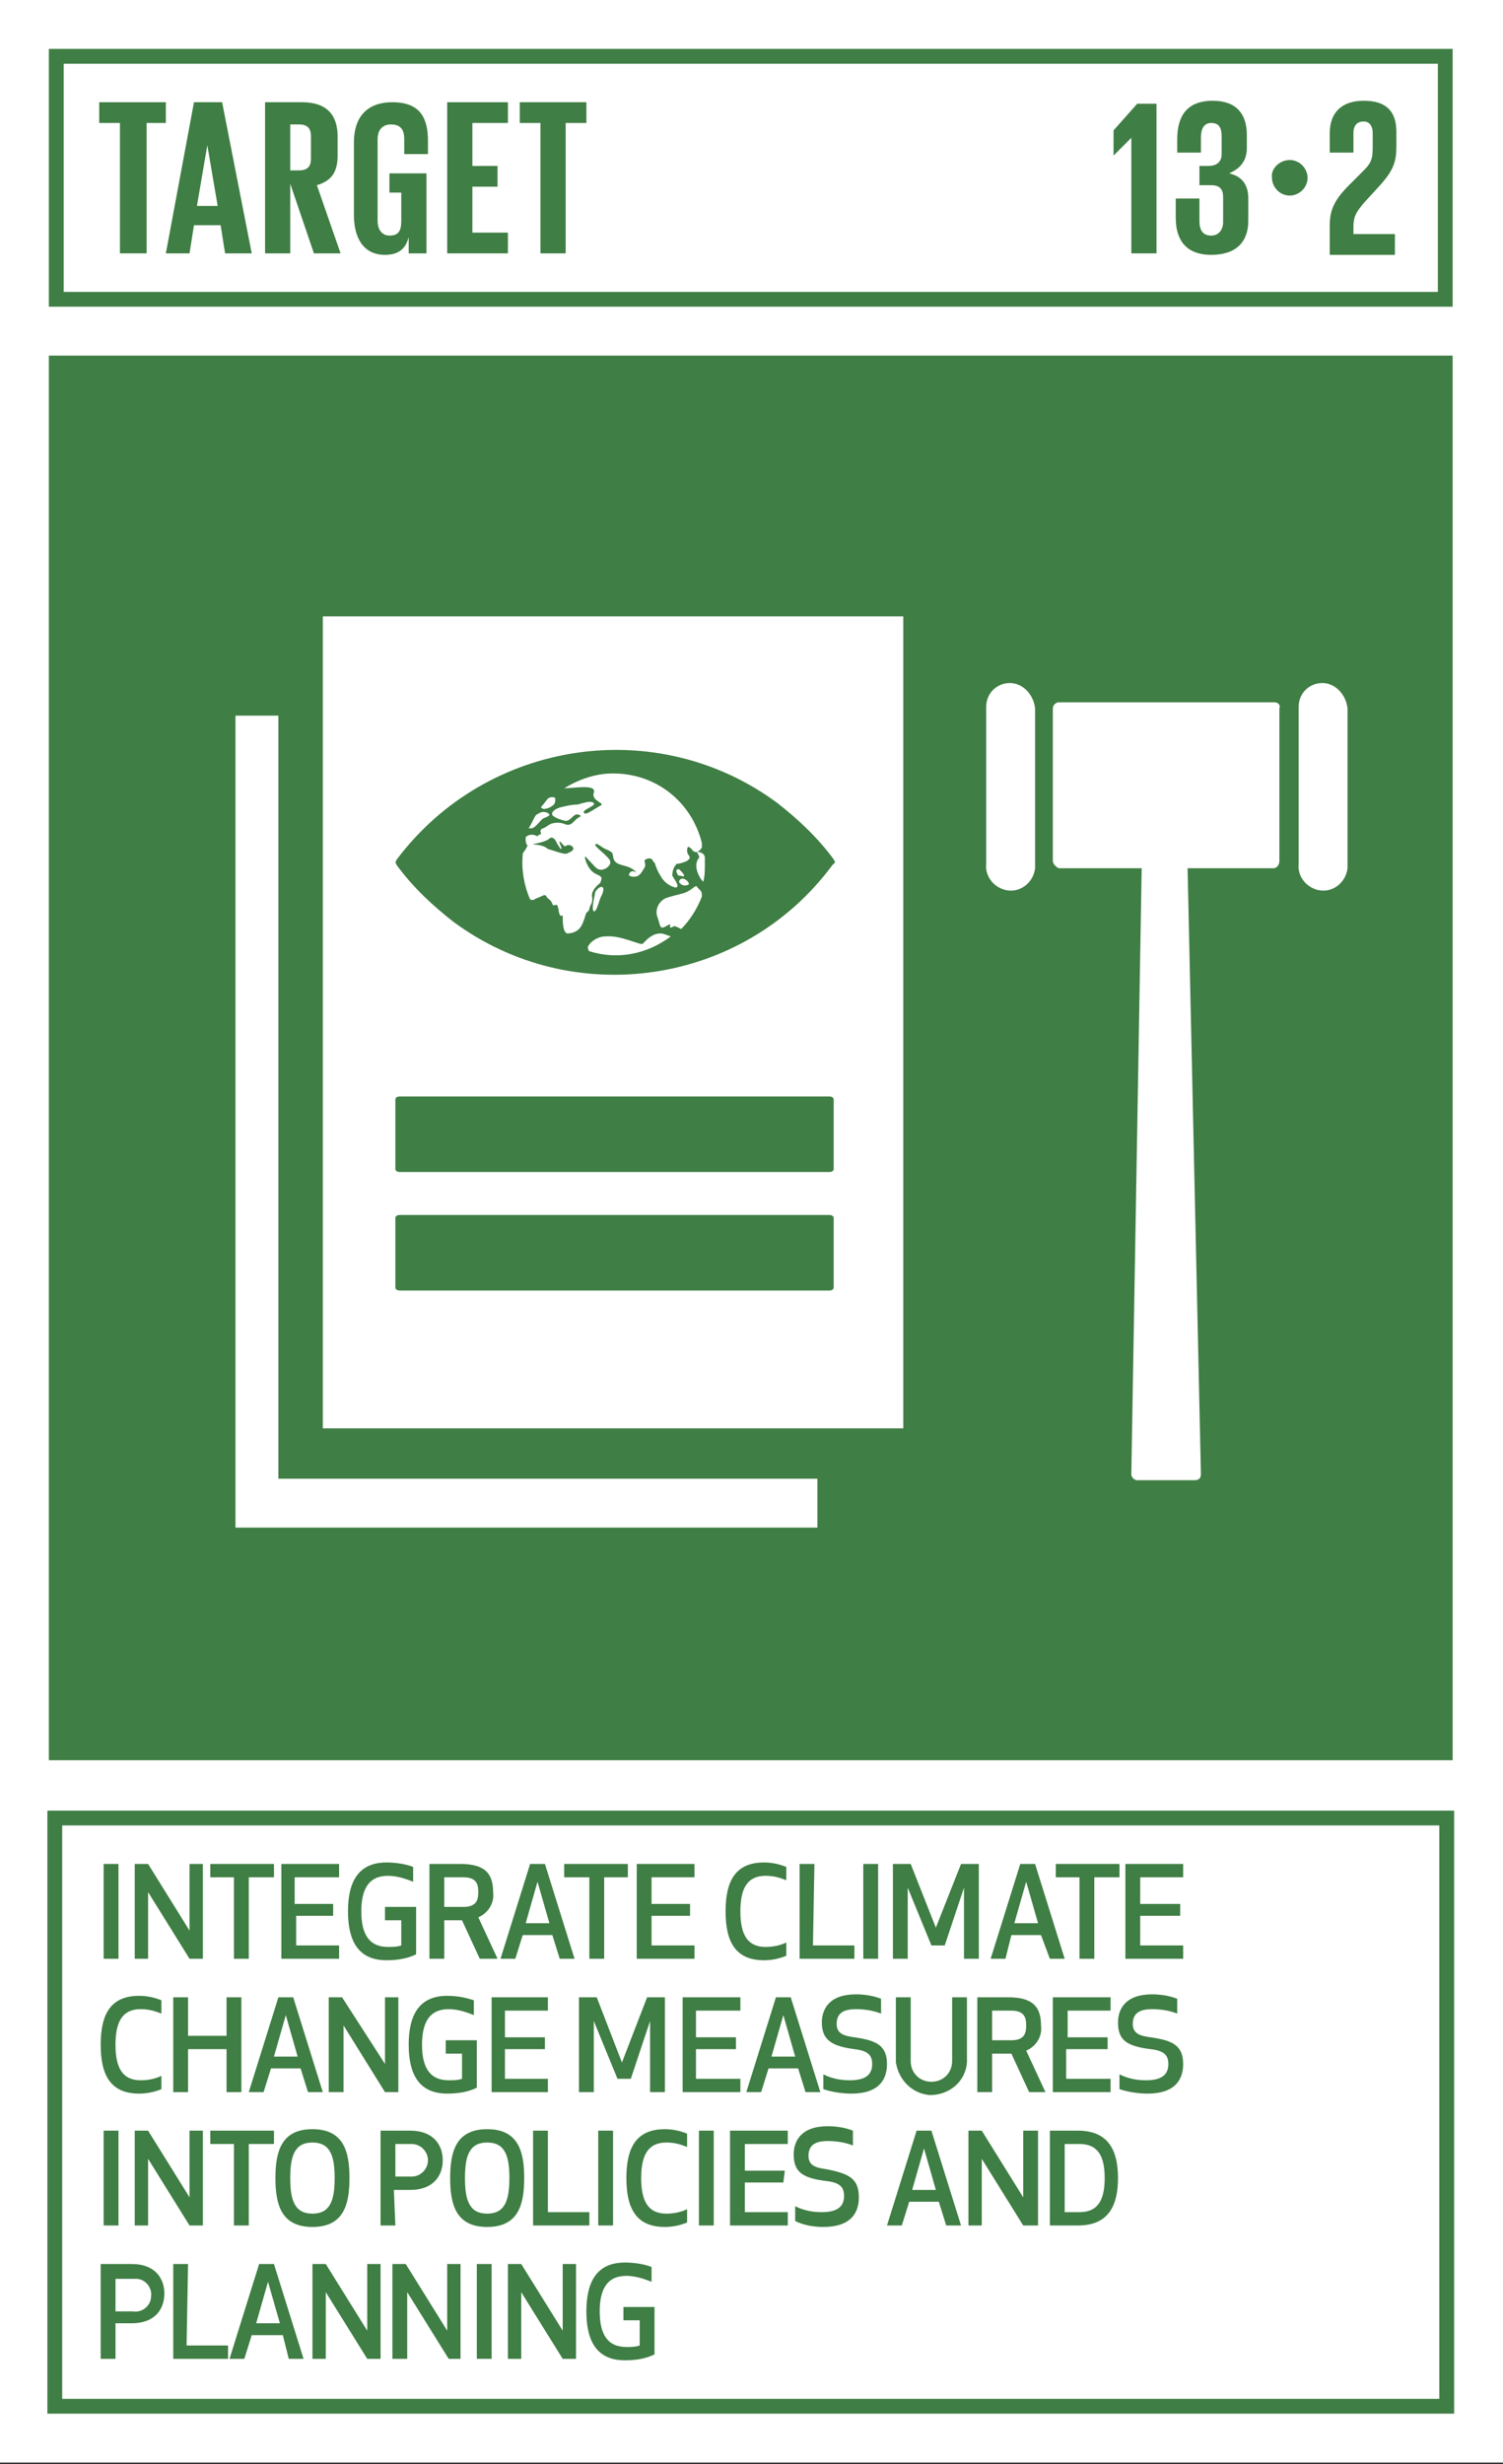 <?xml version="1.0" encoding="utf-8"?>
<!-- Generator: Adobe Illustrator 22.0.1, SVG Export Plug-In . SVG Version: 6.00 Build 0)  -->
<svg version="1.1" id="Layer_1" xmlns="http://www.w3.org/2000/svg" xmlns:xlink="http://www.w3.org/1999/xlink" x="0px" y="0px"
	 viewBox="0 0 101.5 166.3" style="enable-background:new 0 0 101.5 166.3;" xml:space="preserve">
<rect x="0" y="0" width="101.5" height="166.3" fill="#333333" stroke="none"/>
<style type="text/css">
	.st0{fill:#FFFFFF;}
	.st1{fill:#3F7E44;}
	.st2{enable-background:new    ;}
</style>
<title>TARGET 1.2</title>
<g id="WHITE_BG">
	<g>
		<rect y="0" class="st0" width="101.5" height="166.2"/>
	</g>
</g>
<g id="TARGETS">
	<g>
		<g>
			<path class="st1" d="M7,132.2v-6.4h1v6.4H7z"/>
		</g>
		<g>
			<path class="st1" d="M12.8,132.2l-2.8-4.5v4.5H9.1v-6.4h0.9l2.8,4.5v-4.5h0.9v6.4H12.8z"/>
		</g>
		<g>
			<path class="st1" d="M16.8,126.7v5.5h-1v-5.5h-1.6v-0.9h4.3v0.9L16.8,126.7z"/>
		</g>
		<g>
			<path class="st1" d="M22.6,129.3h-2.6v2h2.9v0.9H19v-6.4h3.9v0.9h-3v1.8h2.6V129.3z"/>
		</g>
		<g>
			<path class="st1" d="M23.5,129c0-2,0.7-3.3,2.6-3.3c0.6,0,1.3,0.1,1.8,0.3v1c-0.5-0.2-1.1-0.4-1.7-0.4c-1.3,0-1.8,0.9-1.8,2.4
				s0.5,2.4,1.8,2.4c0.3,0,0.6,0,0.9-0.1v-1.7H26v-0.9h2.1v3.2c-0.6,0.3-1.3,0.4-2,0.4C24.2,132.3,23.5,131,23.5,129z"/>
		</g>
		<g>
			<path class="st1" d="M30,132.2h-1v-6.4h2.1c1.7,0,2.2,0.7,2.2,1.9c0.1,0.7-0.3,1.4-1,1.7l1.3,2.8h-1.2l-1.2-2.6H30V132.2z
				 M30,128.7h1.3c0.9,0,1-0.5,1-1s-0.1-1-1-1H30V128.7z"/>
		</g>
		<g>
			<path class="st1" d="M37.3,130.6h-2l-0.5,1.6h-1l2-6.4h1l2,6.4h-1L37.3,130.6z M36.3,127l-0.8,2.8h1.6L36.3,127z"/>
		</g>
		<g>
			<path class="st1" d="M40.8,126.7v5.5h-1v-5.5h-1.7v-0.9h4.3v0.9L40.8,126.7z"/>
		</g>
		<g>
			<path class="st1" d="M46.6,129.3H44v2h2.9v0.9H43v-6.4h3.9v0.9H44v1.8h2.6V129.3z"/>
		</g>
		<g>
			<path class="st1" d="M51.6,125.7c0.5,0,1,0.1,1.5,0.3v0.9c-0.5-0.2-0.9-0.3-1.4-0.3c-1.2,0-1.7,0.8-1.7,2.4
				c0,1.6,0.5,2.4,1.7,2.4c0.5,0,1-0.1,1.4-0.3v0.9c-0.5,0.2-1,0.3-1.5,0.3c-1.9,0-2.6-1.2-2.6-3.3S49.7,125.7,51.6,125.7z"/>
		</g>
		<g>
			<path class="st1" d="M54.9,131.3h2.8v0.9H54v-6.4h1L54.9,131.3z"/>
		</g>
		<g>
			<path class="st1" d="M58.3,132.2v-6.4h1v6.4H58.3z"/>
		</g>
		<g>
			<path class="st1" d="M63.8,131.3h-0.9l-1.6-3.9l0,4.8h-1v-6.4h1.2l1.7,4.3l1.7-4.3h1.2v6.4h-1v-4.8L63.8,131.3z"/>
		</g>
		<g>
			<path class="st1" d="M70.3,130.6h-2l-0.4,1.6h-1l2-6.4h1l2,6.4h-1L70.3,130.6z M69.3,127l-0.8,2.8h1.6L69.3,127z"/>
		</g>
		<g>
			<path class="st1" d="M73.9,126.7v5.5h-1v-5.5h-1.6v-0.9h4.3v0.9L73.9,126.7z"/>
		</g>
		<g>
			<path class="st1" d="M79.7,129.3H77v2h2.9v0.9h-3.9v-6.4h3.9v0.9H77v1.8h2.7L79.7,129.3z"/>
		</g>
		<g>
			<path class="st1" d="M9.4,134.7c0.5,0,1,0.1,1.5,0.3v0.9c-0.5-0.2-0.9-0.3-1.4-0.3c-1.2,0-1.7,0.8-1.7,2.4s0.5,2.4,1.7,2.4
				c0.5,0,1-0.1,1.4-0.3v0.9c-0.5,0.2-1,0.3-1.5,0.3c-1.9,0-2.6-1.2-2.6-3.3S7.5,134.7,9.4,134.7z"/>
		</g>
		<g>
			<path class="st1" d="M15.3,141.2v-2.9h-2.6v2.9h-1v-6.4h1v2.6h2.6v-2.6h1v6.4H15.3z"/>
		</g>
		<g>
			<path class="st1" d="M20.3,139.6h-2l-0.5,1.6h-1l2-6.4h1l2,6.4h-1L20.3,139.6z M19.3,136l-0.8,2.8h1.6L19.3,136z"/>
		</g>
		<g>
			<path class="st1" d="M26,141.2l-2.8-4.5v4.5h-1v-6.4h0.9l2.9,4.5v-4.5h0.9v6.4H26z"/>
		</g>
		<g>
			<path class="st1" d="M27.6,138c0-2,0.7-3.3,2.6-3.3c0.6,0,1.2,0.1,1.8,0.3v1c-0.5-0.2-1.1-0.4-1.7-0.4c-1.3,0-1.8,0.9-1.8,2.4
				s0.5,2.4,1.8,2.4c0.3,0,0.6,0,0.9-0.1v-1.7h-1.1v-0.9h2.1v3.2c-0.6,0.3-1.3,0.4-2,0.4C28.3,141.3,27.6,140,27.6,138z"/>
		</g>
		<g>
			<path class="st1" d="M36.8,138.3h-2.7v2H37v0.9h-3.8v-6.4H37v0.9h-2.9v1.8h2.7V138.3z"/>
		</g>
		<g>
			<path class="st1" d="M42.6,140.3h-0.9l-1.6-3.9v4.8h-1v-6.4h1.2l1.7,4.4l1.7-4.4h1.2v6.4h-1v-4.8L42.6,140.3z"/>
		</g>
		<g>
			<path class="st1" d="M49.7,138.3H47v2h3v0.9h-3.9v-6.4H50v0.9h-3v1.8h2.7L49.7,138.3z"/>
		</g>
		<g>
			<path class="st1" d="M53.9,139.6h-2l-0.5,1.6h-1l2-6.4h1l2,6.4h-1L53.9,139.6z M52.9,136l-0.8,2.8h1.6L52.9,136z"/>
		</g>
		<g>
			<path class="st1" d="M59.9,139.3c0,1.2-0.7,2-2.4,2c-0.6,0-1.3-0.1-1.9-0.3v-1c0.6,0.3,1.2,0.4,1.8,0.4c1.2,0,1.5-0.5,1.5-1.1
				s-0.3-0.9-1.2-1c-1.5-0.2-2.2-0.6-2.2-1.8c0-0.9,0.5-1.9,2.3-1.9c0.6,0,1.2,0.1,1.7,0.3v1c-0.5-0.2-1.1-0.3-1.7-0.3
				c-1,0-1.3,0.4-1.3,1s0.4,0.8,1.2,0.9C59.1,137.7,59.9,138,59.9,139.3z"/>
		</g>
		<g>
			<path class="st1" d="M60.5,139.2v-4.4h1v4.3c0,0.8,0.6,1.4,1.4,1.4s1.4-0.6,1.4-1.4l0,0v-4.3h1v4.4c-0.1,1.3-1.2,2.2-2.5,2.2
				C61.6,141.3,60.7,140.4,60.5,139.2L60.5,139.2z"/>
		</g>
		<g>
			<path class="st1" d="M67,141.2h-1v-6.4h2.1c1.7,0,2.2,0.7,2.2,1.9c0.1,0.7-0.3,1.4-1,1.7l1.3,2.8h-1.1l-1.2-2.6H67V141.2z
				 M67,137.7h1.3c0.9,0,1-0.5,1-1s-0.1-1-1-1H67V137.7z"/>
		</g>
		<g>
			<path class="st1" d="M74.7,138.3h-2.7v2H75v0.9h-3.9v-6.4H75v0.9h-2.9v1.8h2.7V138.3z"/>
		</g>
		<g>
			<path class="st1" d="M79.9,139.3c0,1.2-0.7,2-2.4,2c-0.6,0-1.3-0.1-1.9-0.3v-1c0.6,0.3,1.2,0.4,1.8,0.4c1.2,0,1.5-0.5,1.5-1.1
				s-0.3-0.9-1.2-1c-1.6-0.2-2.2-0.6-2.2-1.8c0-0.9,0.5-1.9,2.3-1.9c0.6,0,1.2,0.1,1.7,0.3v1c-0.5-0.2-1.1-0.3-1.7-0.3
				c-1,0-1.3,0.4-1.3,1s0.4,0.8,1.2,0.9C79.1,137.7,79.9,138,79.9,139.3z"/>
		</g>
		<g>
			<path class="st1" d="M7,150.2v-6.4h1v6.4H7z"/>
		</g>
		<g>
			<path class="st1" d="M12.8,150.2l-2.8-4.5v4.5H9.1v-6.4h0.9l2.8,4.5v-4.5h0.9v6.4L12.8,150.2z"/>
		</g>
		<g>
			<path class="st1" d="M16.8,144.7v5.5h-1v-5.5h-1.6v-0.9h4.3v0.9H16.8z"/>
		</g>
		<g>
			<path class="st1" d="M18.6,147c0-1.8,0.4-3.3,2.5-3.3s2.5,1.5,2.5,3.3s-0.4,3.3-2.5,3.3S18.6,148.8,18.6,147z M19.6,147
				c0,1.5,0.3,2.4,1.5,2.4s1.5-0.9,1.5-2.4s-0.3-2.4-1.5-2.4S19.6,145.5,19.6,147L19.6,147z"/>
		</g>
		<g>
			<path class="st1" d="M26.7,150.2h-1v-6.4h2c1.6,0,2.2,1,2.2,2s-0.6,2-2.2,2h-1.1L26.7,150.2z M26.7,146.9h1.1
				c0.6,0,1.1-0.5,1.1-1.1c0-0.6-0.5-1.1-1.1-1.1h-1.1V146.9z"/>
		</g>
		<g>
			<path class="st1" d="M30.4,147c0-1.8,0.4-3.3,2.5-3.3s2.5,1.5,2.5,3.3s-0.4,3.3-2.5,3.3S30.4,148.8,30.4,147z M31.4,147
				c0,1.5,0.3,2.4,1.5,2.4s1.5-0.9,1.5-2.4s-0.3-2.4-1.5-2.4S31.4,145.5,31.4,147L31.4,147z"/>
		</g>
		<g>
			<path class="st1" d="M37,149.3h2.8v0.9H36v-6.4h1V149.3z"/>
		</g>
		<g>
			<path class="st1" d="M40.4,150.2v-6.4h1v6.4H40.4z"/>
		</g>
		<g>
			<path class="st1" d="M44.9,143.7c0.5,0,1,0.1,1.5,0.3v0.9c-0.5-0.2-0.9-0.3-1.4-0.3c-1.2,0-1.7,0.8-1.7,2.4s0.5,2.4,1.7,2.4
				c0.5,0,1-0.1,1.4-0.3v0.9c-0.5,0.2-1,0.3-1.5,0.3c-1.9,0-2.6-1.2-2.6-3.3S43,143.7,44.9,143.7z"/>
		</g>
		<g>
			<path class="st1" d="M47.2,150.2v-6.4h1v6.4H47.2z"/>
		</g>
		<g>
			<path class="st1" d="M52.9,147.3h-2.6v2h2.9v0.9h-3.9v-6.4h3.9v0.9h-2.9v1.8h2.7L52.9,147.3z"/>
		</g>
		<g>
			<path class="st1" d="M58,148.3c0,1.2-0.7,2-2.4,2c-0.6,0-1.3-0.1-1.9-0.4v-1c0.6,0.3,1.2,0.4,1.8,0.4c1.2,0,1.5-0.5,1.5-1.1
				s-0.3-0.9-1.2-1c-1.6-0.2-2.2-0.6-2.2-1.8c0-0.9,0.5-1.9,2.3-1.9c0.6,0,1.2,0.1,1.7,0.3v1c-0.5-0.2-1.1-0.3-1.7-0.3
				c-1,0-1.3,0.4-1.3,1s0.4,0.8,1.2,0.9C57.3,146.7,58,147,58,148.3z"/>
		</g>
		<g>
			<path class="st1" d="M63.4,148.6h-2l-0.5,1.6h-1l2-6.4h1l2,6.4h-1L63.4,148.6z M62.4,145l-0.8,2.8h1.6L62.4,145z"/>
		</g>
		<g>
			<path class="st1" d="M69.1,150.2l-2.8-4.5v4.5h-0.9v-6.4h0.9l2.8,4.5v-4.5h1v6.4H69.1z"/>
		</g>
		<g>
			<path class="st1" d="M70.9,150.2v-6.4h1.9c2.1,0,2.7,1.4,2.7,3.2s-0.6,3.2-2.7,3.2H70.9z M71.9,149.3h1c1.3,0,1.7-0.9,1.7-2.3
				s-0.4-2.3-1.7-2.3h-1V149.3z"/>
		</g>
		<g>
			<path class="st1" d="M7.8,159.2h-1v-6.4h2.1c1.6,0,2.2,1,2.2,2s-0.6,2-2.2,2H7.8V159.2z M7.8,156H9c0.6,0.1,1.2-0.4,1.2-1
				c0.1-0.6-0.4-1.2-1-1.2c-0.1,0-0.1,0-0.2,0H7.8V156z"/>
		</g>
		<g>
			<path class="st1" d="M12.6,158.3h2.8v0.9h-3.7v-6.4h1L12.6,158.3z"/>
		</g>
		<g>
			<path class="st1" d="M19.1,157.6H17l-0.5,1.6h-1l2-6.4h1l2,6.4h-1L19.1,157.6z M18.1,154l-0.8,2.8h1.6L18.1,154z"/>
		</g>
		<g>
			<path class="st1" d="M24.8,159.2l-2.8-4.5v4.5h-0.9v-6.4h0.9l2.8,4.5v-4.5h0.9v6.4L24.8,159.2z"/>
		</g>
		<g>
			<path class="st1" d="M30.3,159.2l-2.8-4.5v4.5h-1v-6.4h0.9l2.8,4.5v-4.5h0.9v6.4H30.3z"/>
		</g>
		<g>
			<path class="st1" d="M32.2,159.2v-6.4h1v6.4H32.2z"/>
		</g>
		<g>
			<path class="st1" d="M38,159.2l-2.8-4.5v4.5h-0.9v-6.4h0.9l2.8,4.5v-4.5h0.9v6.4H38z"/>
		</g>
		<g>
			<path class="st1" d="M39.6,156c0-2,0.7-3.3,2.6-3.3c0.6,0,1.3,0.1,1.8,0.3v1c-0.5-0.2-1.1-0.4-1.7-0.4c-1.3,0-1.8,0.9-1.8,2.4
				s0.5,2.4,1.8,2.4c0.3,0,0.6,0,0.9-0.1v-1.7h-1.1v-0.9h2.1v3.2c-0.6,0.3-1.3,0.4-2,0.4C40.3,159.3,39.6,158,39.6,156z"/>
		</g>
	</g>
	<g>
		<rect x="3.3" y="24" class="st1" width="94.8" height="94.8"/>
	</g>
	<g>
		<path class="st1" d="M98.2,20.7H3.3V3.3h94.8V20.7z M4.3,19.7h92.8V4.3H4.3L4.3,19.7z"/>
	</g>
	<g class="st2">
		<path class="st1" d="M6.7,6.9h4.5v1.4H9.9v8.8H8.1V8.3H6.7V6.9z"/>
	</g>
	<g class="st2">
		<path class="st1" d="M11.2,17.1l1.9-10.2h1.9L17,17.1h-1.8l-0.3-1.9h-1.8l-0.3,1.9H11.2z M13.3,13.9h1.4L14,9.8h0L13.3,13.9z"/>
	</g>
	<g class="st2">
		<path class="st1" d="M19.6,12.4v4.7h-1.7V6.9h2.5c1.7,0,2.4,0.9,2.4,2.3v1.3c0,1.1-0.4,1.7-1.4,2l1.6,4.6h-1.8L19.6,12.4z
			 M19.6,8.3v3.2h0.6c0.6,0,0.8-0.3,0.8-0.8V9.2c0-0.6-0.3-0.8-0.8-0.8H19.6z"/>
	</g>
	<g class="st2">
		<path class="st1" d="M26.4,11.7h2.4v5.4h-1.2V16c-0.2,0.8-0.7,1.2-1.6,1.2c-1.5,0-2.1-1.2-2.1-2.7V9.6c0-1.6,0.8-2.7,2.6-2.7
			c1.9,0,2.4,1.1,2.4,2.6v0.9h-1.6v-1c0-0.6-0.2-1-0.9-1c-0.6,0-0.9,0.4-0.9,1v5.5c0,0.6,0.3,1,0.8,1c0.6,0,0.8-0.3,0.8-1V13h-0.8
			V11.7z"/>
	</g>
	<g class="st2">
		<path class="st1" d="M30.2,6.9h4.1v1.4h-2.4v2.9h1.7v1.4h-1.7v3.1h2.4v1.4h-4.1V6.9z"/>
	</g>
	<g class="st2">
		<path class="st1" d="M35.1,6.9h4.5v1.4h-1.4v8.8h-1.7V8.3h-1.4V6.9z"/>
	</g>
	<g class="st2">
		<path class="st1" d="M78.1,6.9v10.2h-1.7V9.3h0l-1.2,1.2h0V8.8l1.6-1.8H78.1z"/>
		<path class="st1" d="M84.2,9.1V10c0,0.9-0.5,1.4-1.2,1.7c0.9,0.2,1.3,0.8,1.3,1.7v1.5c0,1.4-0.8,2.3-2.5,2.3c-1.7,0-2.4-1-2.4-2.5
			v-1.3H81v1.5c0,0.6,0.2,1,0.8,1c0.5,0,0.8-0.4,0.8-0.9v-1.7c0-0.5-0.2-0.8-0.8-0.8H81v-1.3h0.6c0.6,0,0.9-0.3,0.9-0.8V9.2
			c0-0.6-0.2-0.9-0.7-0.9s-0.7,0.4-0.7,1v1h-1.6V9.4c0-1.5,0.6-2.6,2.4-2.6C83.5,6.8,84.2,7.7,84.2,9.1z"/>
	</g>
	<g class="st2">
	</g>
	<g class="st2">
		<path class="st1" d="M87.1,10.8c0.7,0,1.2,0.6,1.2,1.2c0,0.7-0.6,1.2-1.2,1.2c-0.7,0-1.2-0.6-1.2-1.2
			C85.8,11.4,86.4,10.8,87.1,10.8z"/>
	</g>
	<g class="st2">
		<path class="st1" d="M89.8,15.2c0-1,0.3-1.7,1.3-2.7l1-1c0.6-0.6,0.6-0.9,0.6-1.8V9c0-0.6-0.3-0.8-0.6-0.8c-0.4,0-0.7,0.2-0.7,0.8
			v1.3h-1.6V9c0-1.4,0.8-2.2,2.3-2.2c1.5,0,2.2,0.7,2.2,2.1v1c0,1-0.2,1.6-1.1,2.6l-1.1,1.2c-0.4,0.5-0.7,0.8-0.7,1.6v0.5h2.8v1.4
			h-4.4V15.2z"/>
	</g>
	<g>
		<path class="st1" d="M98.2,162.9h-95v-40.7h95V162.9z M4.2,161.9h93v-38.7h-93V161.9z"/>
	</g>
	<g>
		<g>
			<path class="st0" d="M68.2,46.1c-0.9,0-1.6,0.7-1.6,1.6c0,0,0,0,0,0v10.6c-0.1,0.9,0.6,1.7,1.5,1.8c0.9,0.1,1.7-0.6,1.8-1.5
				c0-0.1,0-0.2,0-0.3V47.8C69.8,46.9,69.1,46.1,68.2,46.1z"/>
		</g>
		<g>
			<path class="st0" d="M89.3,46.1c-0.9,0-1.6,0.7-1.6,1.6c0,0,0,0,0,0v10.6c-0.1,0.9,0.6,1.7,1.5,1.8c0.9,0.1,1.7-0.6,1.8-1.5
				c0-0.1,0-0.2,0-0.3V47.8C90.9,46.9,90.2,46.1,89.3,46.1z"/>
		</g>
		<g>
			<path class="st0" d="M86.1,47.4H71.5c-0.2,0-0.4,0.2-0.4,0.4v10.3c0,0.2,0.2,0.4,0.4,0.5h5.6l-0.7,40.9c0,0.2,0.2,0.4,0.4,0.4
				h3.9c0.2,0,0.4-0.1,0.4-0.4c0,0,0,0,0,0l-0.9-40.9h5.8c0.2,0,0.4-0.2,0.4-0.5V47.8C86.5,47.6,86.3,47.4,86.1,47.4
				C86.1,47.4,86.1,47.4,86.1,47.4z"/>
		</g>
	</g>
	<g>
		<g>
			<g>
				<polygon class="st0" points="18.8,48.3 15.9,48.3 15.9,103.1 55.2,103.1 55.2,99.8 18.8,99.8 				"/>
			</g>
			<g>
				<path class="st0" d="M21.8,45v51.4H61V41.6H21.8V45z M56.3,86.9c0,0.1-0.1,0.2-0.3,0.2H27c-0.2,0-0.3-0.1-0.3-0.2v-4.7
					c0-0.1,0.1-0.2,0.3-0.2h29c0.2,0,0.3,0.1,0.3,0.2L56.3,86.9z M56.3,78.9c0,0.1-0.1,0.2-0.3,0.2H27c-0.2,0-0.3-0.1-0.3-0.2v-4.7
					c0-0.1,0.1-0.2,0.3-0.2h29c0.2,0,0.3,0.1,0.3,0.2L56.3,78.9z M56.2,58.4c-6,8.1-17.5,9.8-25.6,3.8c-1.4-1.1-2.7-2.3-3.8-3.8
					l-0.1-0.2l0.1-0.2c6.1-8.1,17.6-9.8,25.7-3.8c1.4,1.1,2.7,2.3,3.8,3.8l0.1,0.2L56.2,58.4z"/>
			</g>
		</g>
		<g>
			<g>
				<path class="st0" d="M40.2,60.2c0,0.1-0.3,1.2-0.1,1.3s0.4-0.9,0.5-1C41,59.7,40.5,59.7,40.2,60.2z"/>
			</g>
			<g>
				<path class="st0" d="M46.2,59.1c0-0.1-0.2-0.3-0.3-0.4s-0.3,0-0.2,0.2s0.1,0.2,0.2,0.2S46.2,59.2,46.2,59.1z"/>
			</g>
			<g>
				<path class="st0" d="M43.4,63.7c-0.2,0.1-1.5-0.6-2.5-0.5c-0.5,0-1,0.3-1.2,0.7c0,0.1,0,0.2,0.1,0.3c1.9,0.6,3.9,0.2,5.5-1
					C45,63.1,44.8,63,44.6,63C44,63,43.6,63.5,43.4,63.7z"/>
			</g>
			<g>
				<path class="st0" d="M47.1,59.9c-0.1-0.3-0.3,0.2-1,0.4c-0.4,0.1-0.8,0.2-1.1,0.3c-0.5,0.2-0.8,0.8-0.6,1.3
					c0.2,0.5,0.1,0.9,0.6,0.6s0.1,0.1,0.3,0.1s0.1-0.2,0.5,0l0.2,0.1c0.6-0.6,1.1-1.4,1.4-2.2c0-0.1,0-0.3-0.1-0.4L47.1,59.9z"/>
			</g>
			<g>
				<path class="st0" d="M47.6,57.9c0-0.3-0.3-0.4-0.5-0.4c-0.1,0,0.2,0.3,0.1,0.4c-0.5,0.6,0.2,1.6,0.3,1.6
					c0.1-0.4,0.1-0.8,0.1-1.3C47.6,58.1,47.6,58,47.6,57.9z"/>
			</g>
			<g>
				<path class="st0" d="M42.7,58.8c-0.1,0-0.3,0.2-0.2,0.3c0.2,0.1,0.4,0.1,0.6,0C43.3,59.1,43,58.8,42.7,58.8z"/>
			</g>
			<g>
				<path class="st0" d="M39.8,61.3C39.9,61,40,61,40,60.6c-0.1-0.3,0.1-0.6,0.3-0.8c0.3-0.3,0.2-0.1,0.3-0.4s-0.2-0.3-0.5-0.5
					c-0.3-0.2-0.5-0.6-0.6-1c0-0.2,0.1,0,0.4,0.3s0.4,0.5,0.7,0.5s0.7-0.3,0.6-0.6s-1.1-1-1-1.1s0.2,0,0.5,0.2s0.7,0.2,0.7,0.6
					c0.1,0.8,1,0.4,1.6,1.1c0.2,0.3,0.3,0,0.5-0.3s-0.1-0.5,0.1-0.6c0.2-0.1,0.4-0.1,0.5,0.1c0,0,0,0.1,0.1,0.1
					c0.1,0.3,0.2,0.6,0.4,0.9c0.2,0.4,0.6,0.7,1,0.8c0.4,0-0.1-0.6-0.2-0.8c0-0.3,0.1-0.6,0.3-0.8c0.2,0,0.5-0.1,0.7-0.2
					c0.4-0.3,0-0.3,0-0.7s0.2-0.2,0.3-0.1c0.1,0.2,0.4,0.3,0.5,0.1c0.1,0,0.1-0.1,0.2-0.2c0-0.1,0-0.2,0-0.3c-0.7-2.8-3.1-4.7-6-4.7
					c-1.2,0-2.3,0.4-3.3,1c0.7,0,2.2-0.3,2,0.3s0.9,0.7,0.4,0.9c-0.2,0.1-0.9,0.6-1,0.5c-0.4-0.2,0.8-0.5,0.6-0.7s-0.7,0-1.1,0.1
					c-0.4,0-0.8,0.1-1.2,0.2c-0.3,0.1-0.6,0.3-0.5,0.5s0.8,0.4,0.9,0.4s0.2,0,0.5-0.3s0.6,0,0.5,0c-0.2,0.1-0.3,0.2-0.5,0.4
					c-0.2,0.2-0.4,0.2-0.6,0.1c-0.3-0.1-0.6-0.1-0.9,0c-0.2,0.1-0.3,0.2-0.5,0.3c-0.1,0-0.2,0.1-0.2,0.2s0.1,0.2,0,0.2
					s-0.2,0.2-0.3,0.1c-0.2-0.1-0.5-0.1-0.7,0.1c0,0,0,0.1,0,0.2c0,0.2,0.1,0.6,0.5,0.3c0.1-0.1,0.7-0.1,1.1-0.4
					c0.2-0.2,0.4,0.1,0.4,0.1s0.3,0.6,0.4,0.6s-0.2-0.5-0.1-0.5s0.3,0.4,0.4,0.3s0.4-0.1,0.5,0.1s-0.2,0.3-0.4,0.4s-0.9-0.2-1.3-0.3
					C36.8,57.1,36.4,57,36,57l-0.4,0.1c0,0,0,0.1-0.3,0.5c0,0,0,0,0,0.1c-0.1,1,0.1,2.1,0.5,3l0,0c0.3,0.1,0.2,0,0.5-0.1
					s0.5-0.3,0.6-0.1s0.3,0.2,0.4,0.5s0.3-0.2,0.4,0.3c0.1,0.8,0.3,0.4,0.3,0.5c0,0.4,0,1.1,0.3,1.2c0.3,0,0.6-0.1,0.8-0.3
					c0.2-0.2,0.3-0.5,0.4-0.8C39.6,61.4,39.8,61.6,39.8,61.3z"/>
			</g>
			<g>
				<path class="st0" d="M36.6,55.3c0.1-0.1,0.5-0.2,0.5-0.3s-0.2-0.2-0.4-0.2c-0.2,0-0.3,0.1-0.5,0.2l0,0c-0.2,0.3-0.3,0.6-0.5,0.9
					c0.1,0,0.1,0,0.2,0C36.1,55.9,36.4,55.5,36.6,55.3z"/>
			</g>
			<g>
				<path class="st0" d="M46.5,59.7c0.1-0.1-0.2-0.4-0.4-0.4s-0.3,0.2-0.2,0.3C46.1,59.8,46.3,59.8,46.5,59.7z"/>
			</g>
			<g>
				<path class="st0" d="M36.7,54.6c0.2,0,0.5-0.1,0.7-0.3c0.1-0.1,0.1-0.3,0.1-0.4c0-0.1-0.2-0.1-0.2-0.1s-0.2,0-0.3,0.1
					s-0.3,0.4-0.4,0.5S36.5,54.5,36.7,54.6z"/>
			</g>
		</g>
	</g>
</g>
</svg>
